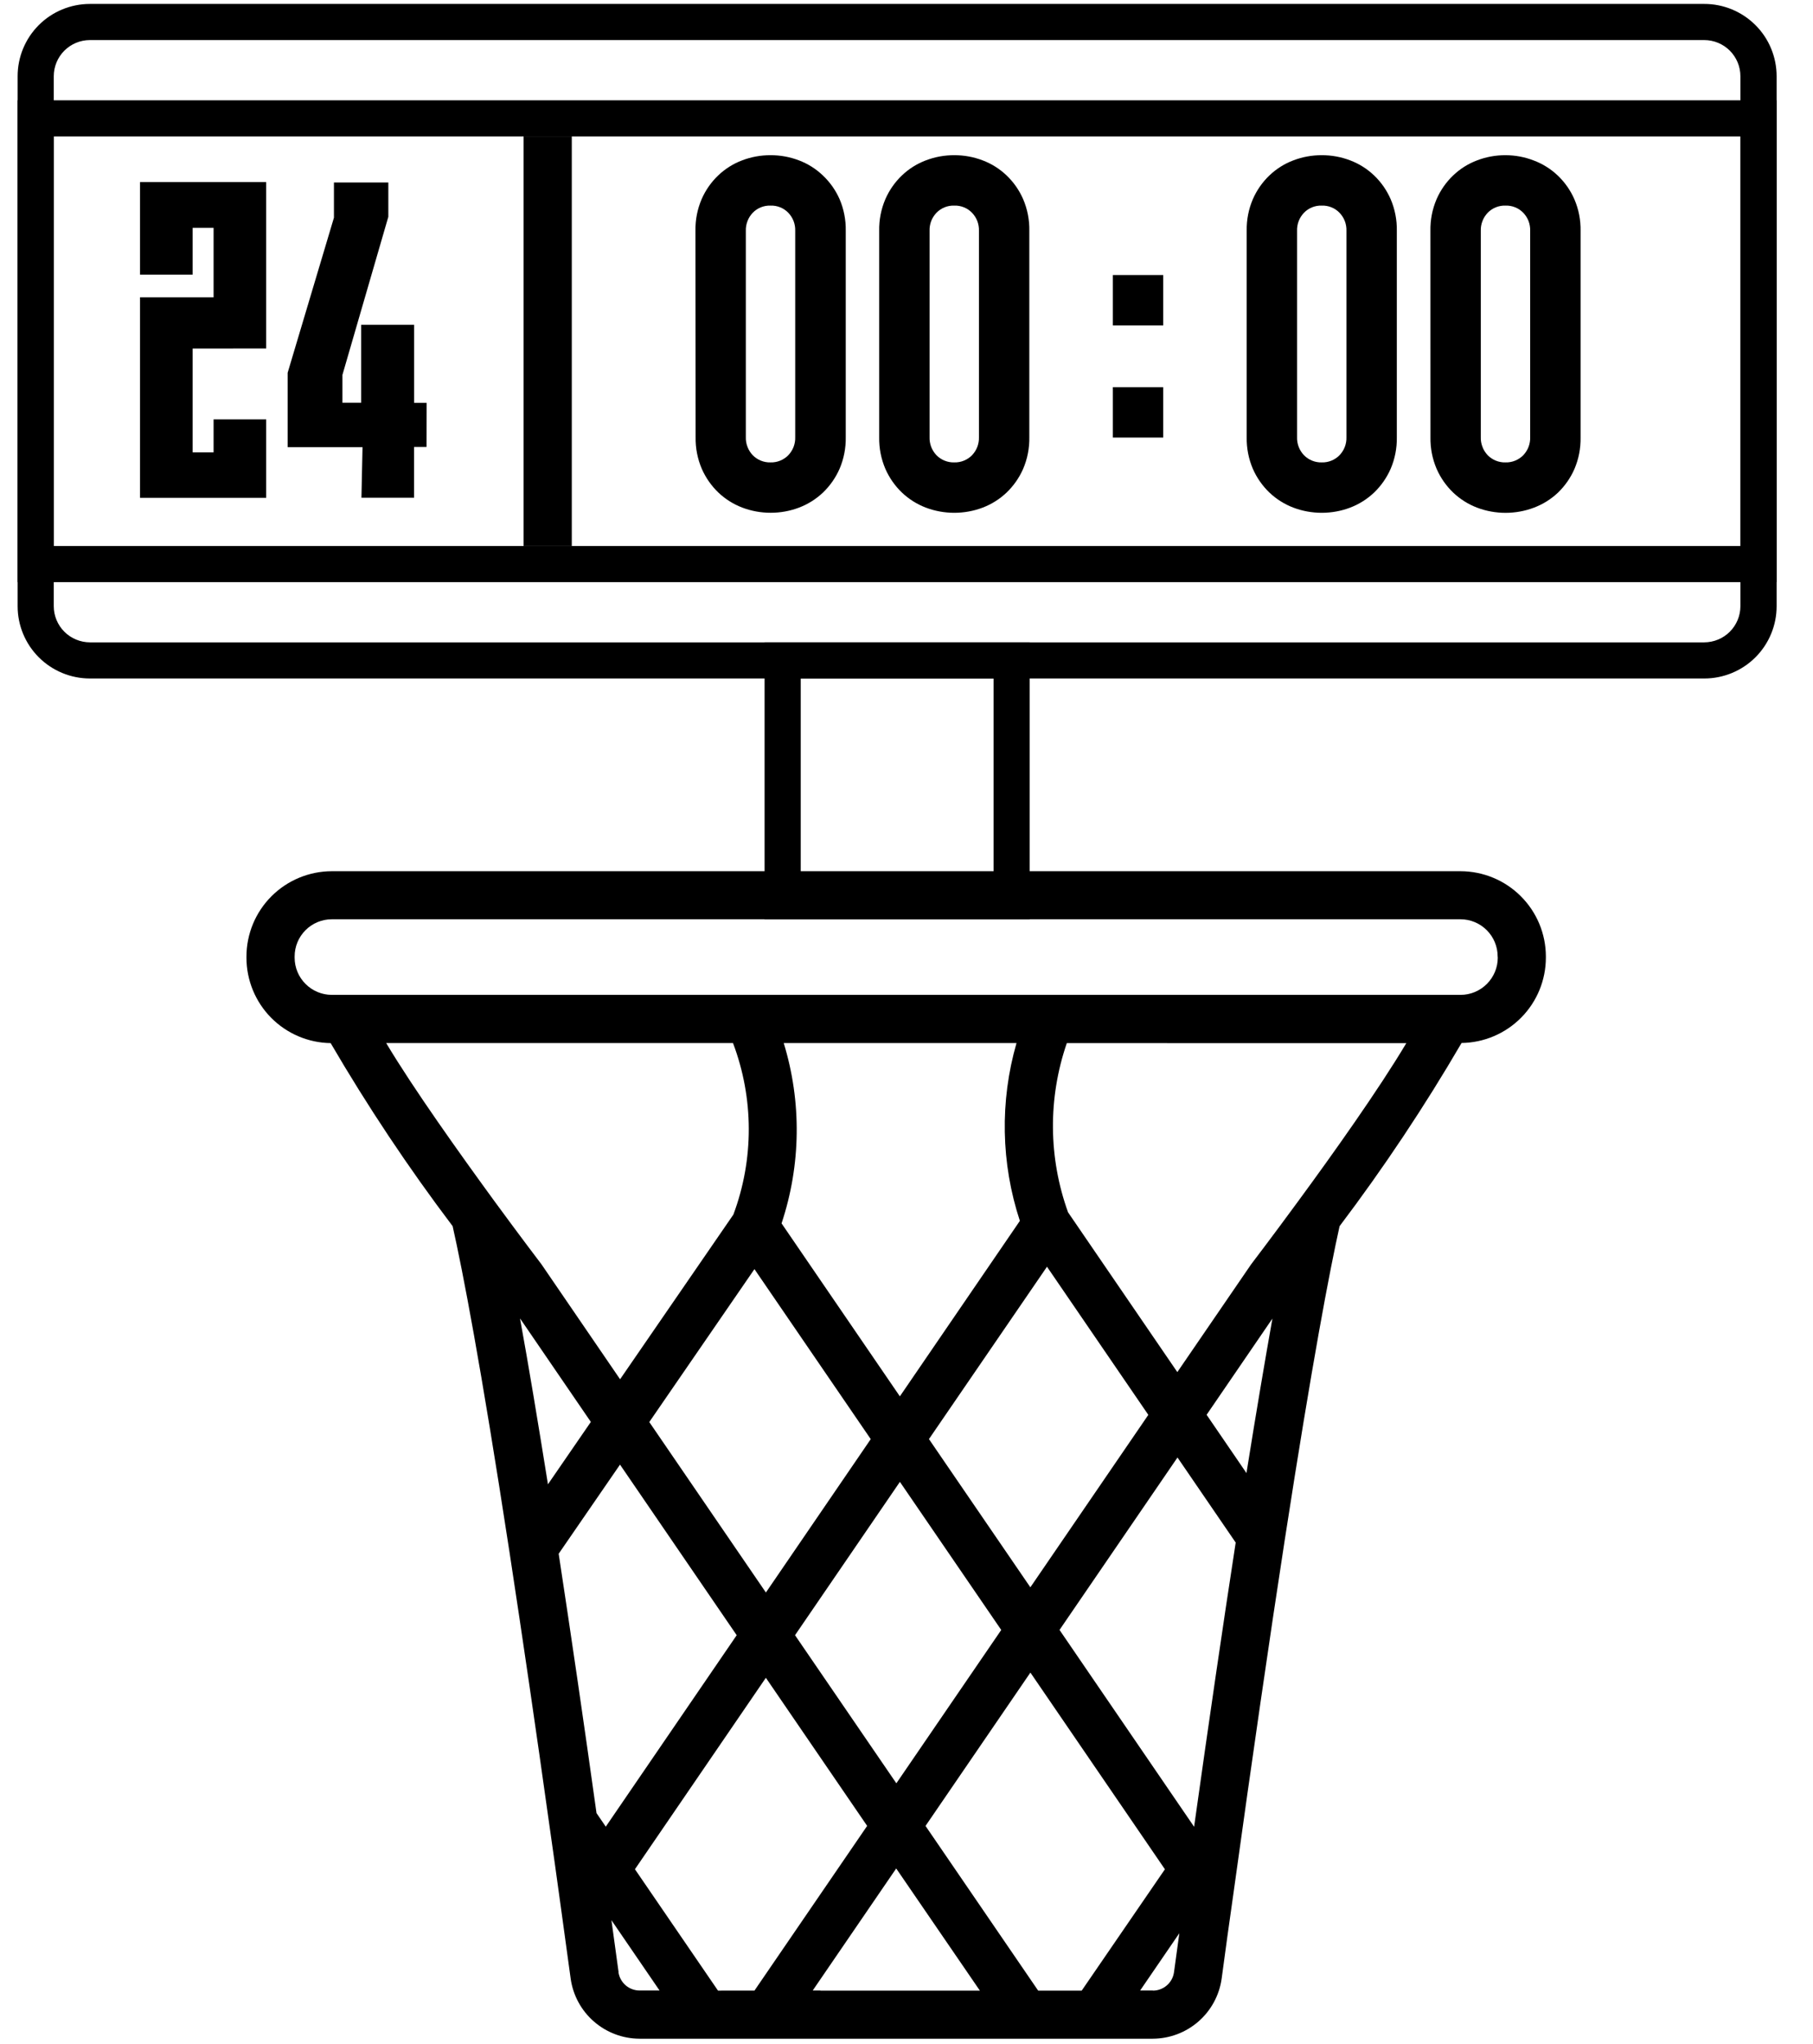 <svg width="47" height="53" viewBox="0 0 47 53" fill="none" xmlns="http://www.w3.org/2000/svg">
<path d="M37.863 22.589H8.602C8.015 22.59 7.453 22.823 7.038 23.238C6.623 23.653 6.39 24.215 6.389 24.802V24.834C6.39 25.415 6.619 25.973 7.027 26.387C7.436 26.801 7.991 27.038 8.572 27.046C9.531 28.689 10.587 30.274 11.734 31.792C11.996 32.955 12.457 35.347 13.206 40.229C13.558 42.536 13.897 44.858 14.243 47.329C14.336 47.98 14.431 48.656 14.527 49.359L14.544 49.482C14.625 50.071 14.709 50.678 14.794 51.304C14.855 51.734 15.068 52.129 15.396 52.414C15.724 52.7 16.143 52.858 16.578 52.86H29.885C30.32 52.858 30.741 52.7 31.068 52.414C31.396 52.128 31.61 51.733 31.67 51.302C31.77 50.554 31.87 49.83 31.97 49.133C32.462 45.58 32.911 42.487 33.304 39.939C34.023 35.283 34.471 32.948 34.727 31.793C35.874 30.274 36.93 28.688 37.889 27.043C38.471 27.035 39.026 26.799 39.435 26.385C39.845 25.971 40.074 25.413 40.075 24.831V24.799C40.074 24.213 39.84 23.651 39.425 23.237C39.011 22.823 38.449 22.59 37.863 22.589ZM36.457 27.047C35.749 28.237 34.557 29.917 33.649 31.152L33.633 31.174C32.96 32.092 32.453 32.757 32.44 32.774L32.421 32.801L30.521 35.576L27.688 31.433C27.177 30.017 27.166 28.469 27.656 27.046L36.457 27.047ZM32.313 38.194L31.28 36.683L32.986 34.188C32.802 35.222 32.578 36.536 32.313 38.194ZM26.913 51.613L23.993 47.343L26.712 43.367L30.199 48.467L28.042 51.613H26.913ZM18.613 51.613L16.46 48.466L19.854 43.502L22.48 47.342L19.559 51.612L18.613 51.613ZM13.486 34.191L15.317 36.868L14.205 38.485C13.94 36.834 13.702 35.394 13.482 34.191H13.486ZM19.558 32.906L22.573 37.314L19.855 41.291L16.832 36.871L19.558 32.906ZM19.098 42.398L15.704 47.362L15.464 47.011C15.138 44.677 14.816 42.472 14.483 40.286L16.073 37.975L19.098 42.398ZM20.61 42.398L23.329 38.422L25.956 42.262L23.237 46.238L20.61 42.398ZM27.142 32.844L29.769 36.685L26.711 41.156L24.082 37.313L27.142 32.844ZM30.96 47.352L30.953 47.361L27.467 42.261L30.525 37.79L32.034 39.996C31.709 42.103 31.348 44.569 30.958 47.35L30.96 47.352ZM26.441 31.652L23.328 36.205L20.261 31.72C20.765 30.205 20.785 28.57 20.317 27.044H26.352C25.917 28.555 25.948 30.162 26.439 31.655L26.441 31.652ZM19.002 27.044C19.544 28.476 19.548 30.057 19.012 31.492L16.075 35.762L14.049 32.799L14.03 32.772C14.016 32.754 13.506 32.084 12.83 31.161L12.821 31.149C11.921 29.914 10.721 28.234 10.011 27.044H19.002ZM16.036 51.135C15.974 50.675 15.912 50.228 15.851 49.787L17.098 51.61H16.582C16.449 51.61 16.32 51.563 16.22 51.476C16.119 51.389 16.053 51.269 16.033 51.138L16.036 51.135ZM21.269 51.61H21.069L23.233 48.446L25.402 51.613H21.271L21.269 51.61ZM29.889 51.61H29.557L30.573 50.125C30.527 50.457 30.482 50.792 30.435 51.134C30.417 51.267 30.352 51.388 30.251 51.476C30.15 51.564 30.021 51.613 29.887 51.613L29.889 51.61ZM38.828 24.831C38.828 25.087 38.726 25.331 38.545 25.512C38.365 25.693 38.12 25.795 37.864 25.795H8.602C8.346 25.795 8.101 25.693 7.921 25.512C7.74 25.331 7.638 25.087 7.638 24.831V24.799C7.638 24.543 7.74 24.298 7.921 24.117C8.101 23.937 8.346 23.835 8.602 23.835H37.861C38.117 23.835 38.362 23.937 38.542 24.117C38.723 24.298 38.825 24.543 38.825 24.799L38.828 24.831Z" fill="black"/>
<path d="M20.758 17.591V22.9H25.758V17.591H20.758ZM19.821 16.654H26.692V23.837H19.821V16.654Z" fill="black"/>
<path d="M2.331 1.039C2.083 1.039 1.844 1.138 1.669 1.313C1.493 1.489 1.394 1.727 1.394 1.976V15.718C1.394 15.966 1.493 16.204 1.669 16.38C1.844 16.555 2.083 16.654 2.331 16.655H44.181C44.429 16.654 44.668 16.555 44.843 16.38C45.019 16.204 45.118 15.966 45.118 15.718V1.976C45.118 1.727 45.019 1.489 44.843 1.313C44.668 1.138 44.429 1.039 44.181 1.039H2.331ZM2.331 0.102H44.181C44.427 0.101 44.671 0.15 44.899 0.244C45.126 0.338 45.333 0.476 45.507 0.65C45.682 0.824 45.82 1.03 45.914 1.258C46.008 1.485 46.057 1.729 46.057 1.976V15.718C46.057 15.964 46.009 16.207 45.914 16.435C45.82 16.662 45.682 16.869 45.508 17.043C45.334 17.217 45.127 17.355 44.9 17.449C44.673 17.543 44.429 17.592 44.183 17.592H2.331C1.834 17.592 1.357 17.394 1.006 17.043C0.654 16.691 0.457 16.215 0.457 15.718L0.457 1.976C0.457 1.479 0.654 1.002 1.006 0.65C1.357 0.299 1.834 0.102 2.331 0.102Z" fill="black"/>
<path d="M1.394 3.538V14.157H45.118V3.538H1.394ZM0.457 2.601H46.057V15.094H0.457V2.601Z" fill="black"/>
<path d="M13.574 3.536H14.823V14.155H13.574V3.536Z" fill="black"/>
<path d="M6.9 9.035V4.721H3.63V7.121H4.994V5.908H5.537V7.708H3.63V12.908H6.9V10.874H5.537V11.729H4.994V9.037L6.9 9.035ZM11.06 10.445H10.736V8.421H9.362V10.443H8.877V9.721L10.067 5.621V4.731H8.657V5.644L7.457 9.665V11.595H9.398L9.37 12.906H10.734V11.589H11.058L11.06 10.445Z" fill="black"/>
<path d="M18.029 5.984C18.024 5.702 18.078 5.423 18.189 5.164C18.29 4.932 18.436 4.723 18.618 4.549C18.797 4.378 19.008 4.245 19.239 4.158C19.474 4.068 19.724 4.023 19.975 4.024C20.227 4.023 20.476 4.068 20.711 4.158C20.942 4.245 21.153 4.378 21.332 4.549C21.515 4.723 21.663 4.931 21.765 5.163C21.876 5.422 21.93 5.701 21.925 5.983V11.335C21.93 11.616 21.876 11.896 21.765 12.155C21.664 12.386 21.518 12.595 21.336 12.77C21.157 12.94 20.946 13.073 20.715 13.161C20.48 13.25 20.23 13.296 19.979 13.295C19.728 13.296 19.478 13.25 19.243 13.161C19.012 13.073 18.801 12.94 18.622 12.77C18.44 12.595 18.294 12.386 18.193 12.155C18.082 11.896 18.028 11.616 18.033 11.335L18.029 5.984ZM19.335 11.336C19.332 11.421 19.347 11.507 19.378 11.587C19.408 11.667 19.455 11.741 19.514 11.803C19.574 11.864 19.645 11.912 19.725 11.944C19.804 11.976 19.89 11.992 19.975 11.989C20.061 11.992 20.146 11.976 20.225 11.944C20.305 11.912 20.376 11.864 20.436 11.803C20.495 11.741 20.542 11.667 20.573 11.587C20.603 11.507 20.618 11.421 20.615 11.336V5.984C20.618 5.898 20.603 5.812 20.573 5.732C20.542 5.652 20.495 5.579 20.436 5.517C20.376 5.455 20.305 5.407 20.225 5.375C20.146 5.343 20.061 5.328 19.975 5.331C19.89 5.328 19.804 5.343 19.725 5.375C19.645 5.407 19.574 5.455 19.514 5.517C19.455 5.579 19.408 5.652 19.378 5.732C19.347 5.812 19.332 5.898 19.335 5.984V11.336ZM22.792 5.984C22.787 5.702 22.841 5.423 22.952 5.164C23.053 4.932 23.199 4.723 23.381 4.549C23.56 4.378 23.771 4.245 24.002 4.158C24.237 4.068 24.487 4.023 24.738 4.024C24.989 4.023 25.239 4.068 25.474 4.158C25.705 4.245 25.916 4.378 26.095 4.549C26.277 4.723 26.423 4.932 26.524 5.164C26.635 5.423 26.689 5.702 26.684 5.984V11.336C26.689 11.617 26.635 11.897 26.524 12.156C26.423 12.387 26.277 12.596 26.095 12.771C25.916 12.941 25.705 13.074 25.474 13.162C25.239 13.251 24.989 13.296 24.738 13.296C24.487 13.296 24.237 13.251 24.002 13.162C23.771 13.074 23.56 12.941 23.381 12.771C23.199 12.596 23.053 12.387 22.952 12.156C22.841 11.897 22.787 11.617 22.792 11.336V5.984ZM24.098 11.336C24.095 11.421 24.11 11.507 24.14 11.587C24.171 11.667 24.218 11.741 24.277 11.803C24.337 11.864 24.408 11.912 24.488 11.944C24.567 11.976 24.652 11.992 24.738 11.989C24.824 11.992 24.909 11.976 24.988 11.944C25.068 11.912 25.139 11.864 25.199 11.803C25.258 11.741 25.305 11.667 25.336 11.587C25.366 11.507 25.381 11.421 25.378 11.336V5.984C25.381 5.898 25.366 5.812 25.336 5.732C25.305 5.652 25.258 5.579 25.199 5.517C25.139 5.455 25.068 5.407 24.988 5.375C24.909 5.343 24.824 5.328 24.738 5.331C24.652 5.328 24.567 5.343 24.488 5.375C24.408 5.407 24.337 5.455 24.277 5.517C24.218 5.579 24.171 5.652 24.14 5.732C24.11 5.812 24.095 5.898 24.098 5.984V11.336ZM32.319 5.984C32.314 5.702 32.368 5.423 32.479 5.164C32.58 4.932 32.726 4.723 32.908 4.549C33.087 4.378 33.298 4.245 33.529 4.158C33.764 4.068 34.014 4.023 34.265 4.024C34.517 4.023 34.766 4.068 35.001 4.158C35.232 4.245 35.443 4.378 35.622 4.549C35.804 4.723 35.95 4.932 36.051 5.164C36.162 5.423 36.216 5.702 36.211 5.984V11.336C36.216 11.617 36.162 11.897 36.051 12.156C35.95 12.387 35.804 12.596 35.622 12.771C35.443 12.941 35.232 13.074 35.001 13.162C34.766 13.251 34.517 13.296 34.265 13.296C34.014 13.296 33.764 13.251 33.529 13.162C33.298 13.074 33.087 12.941 32.908 12.771C32.726 12.596 32.58 12.387 32.479 12.156C32.368 11.897 32.314 11.617 32.319 11.336V5.984ZM33.625 11.336C33.622 11.421 33.637 11.507 33.667 11.587C33.698 11.667 33.745 11.741 33.804 11.803C33.864 11.864 33.935 11.912 34.015 11.944C34.094 11.976 34.179 11.992 34.265 11.989C34.351 11.992 34.436 11.976 34.515 11.944C34.595 11.912 34.666 11.864 34.726 11.803C34.785 11.741 34.832 11.667 34.863 11.587C34.893 11.507 34.908 11.421 34.905 11.336V5.984C34.908 5.898 34.893 5.812 34.863 5.732C34.832 5.652 34.785 5.579 34.726 5.517C34.666 5.455 34.595 5.407 34.515 5.375C34.436 5.343 34.351 5.328 34.265 5.331C34.179 5.328 34.094 5.343 34.015 5.375C33.935 5.407 33.864 5.455 33.804 5.517C33.745 5.579 33.698 5.652 33.667 5.732C33.637 5.812 33.622 5.898 33.625 5.984V11.336ZM37.082 5.984C37.077 5.702 37.131 5.423 37.242 5.164C37.343 4.932 37.489 4.723 37.671 4.549C37.85 4.378 38.061 4.245 38.292 4.158C38.527 4.068 38.777 4.023 39.028 4.024C39.28 4.024 39.53 4.071 39.765 4.163C39.996 4.25 40.207 4.383 40.386 4.554C40.568 4.728 40.714 4.937 40.815 5.169C40.926 5.428 40.98 5.707 40.975 5.989V11.341C40.98 11.622 40.926 11.902 40.815 12.161C40.714 12.392 40.568 12.601 40.386 12.776C40.207 12.945 39.996 13.076 39.765 13.163C39.53 13.252 39.281 13.297 39.029 13.297C38.778 13.297 38.528 13.252 38.293 13.163C38.062 13.075 37.851 12.942 37.672 12.772C37.49 12.597 37.344 12.388 37.243 12.157C37.132 11.898 37.078 11.618 37.083 11.337L37.082 5.984ZM38.388 11.336C38.385 11.421 38.4 11.507 38.431 11.587C38.461 11.667 38.508 11.741 38.567 11.803C38.627 11.864 38.698 11.912 38.778 11.944C38.857 11.976 38.943 11.992 39.028 11.989C39.114 11.992 39.199 11.976 39.278 11.944C39.358 11.912 39.429 11.864 39.489 11.803C39.548 11.741 39.595 11.667 39.626 11.587C39.656 11.507 39.671 11.421 39.668 11.336V5.984C39.671 5.898 39.656 5.812 39.626 5.732C39.595 5.652 39.548 5.579 39.489 5.517C39.429 5.455 39.358 5.407 39.278 5.375C39.199 5.343 39.114 5.328 39.028 5.331C38.943 5.328 38.857 5.343 38.778 5.375C38.698 5.407 38.627 5.455 38.567 5.517C38.508 5.579 38.461 5.652 38.431 5.732C38.4 5.812 38.385 5.898 38.388 5.984V11.336Z" fill="black"/>
<path d="M28.849 11.345V10.039H30.155V11.345H28.849ZM28.849 8.438V7.132H30.155V8.438H28.849Z" fill="black"/>
</svg>

